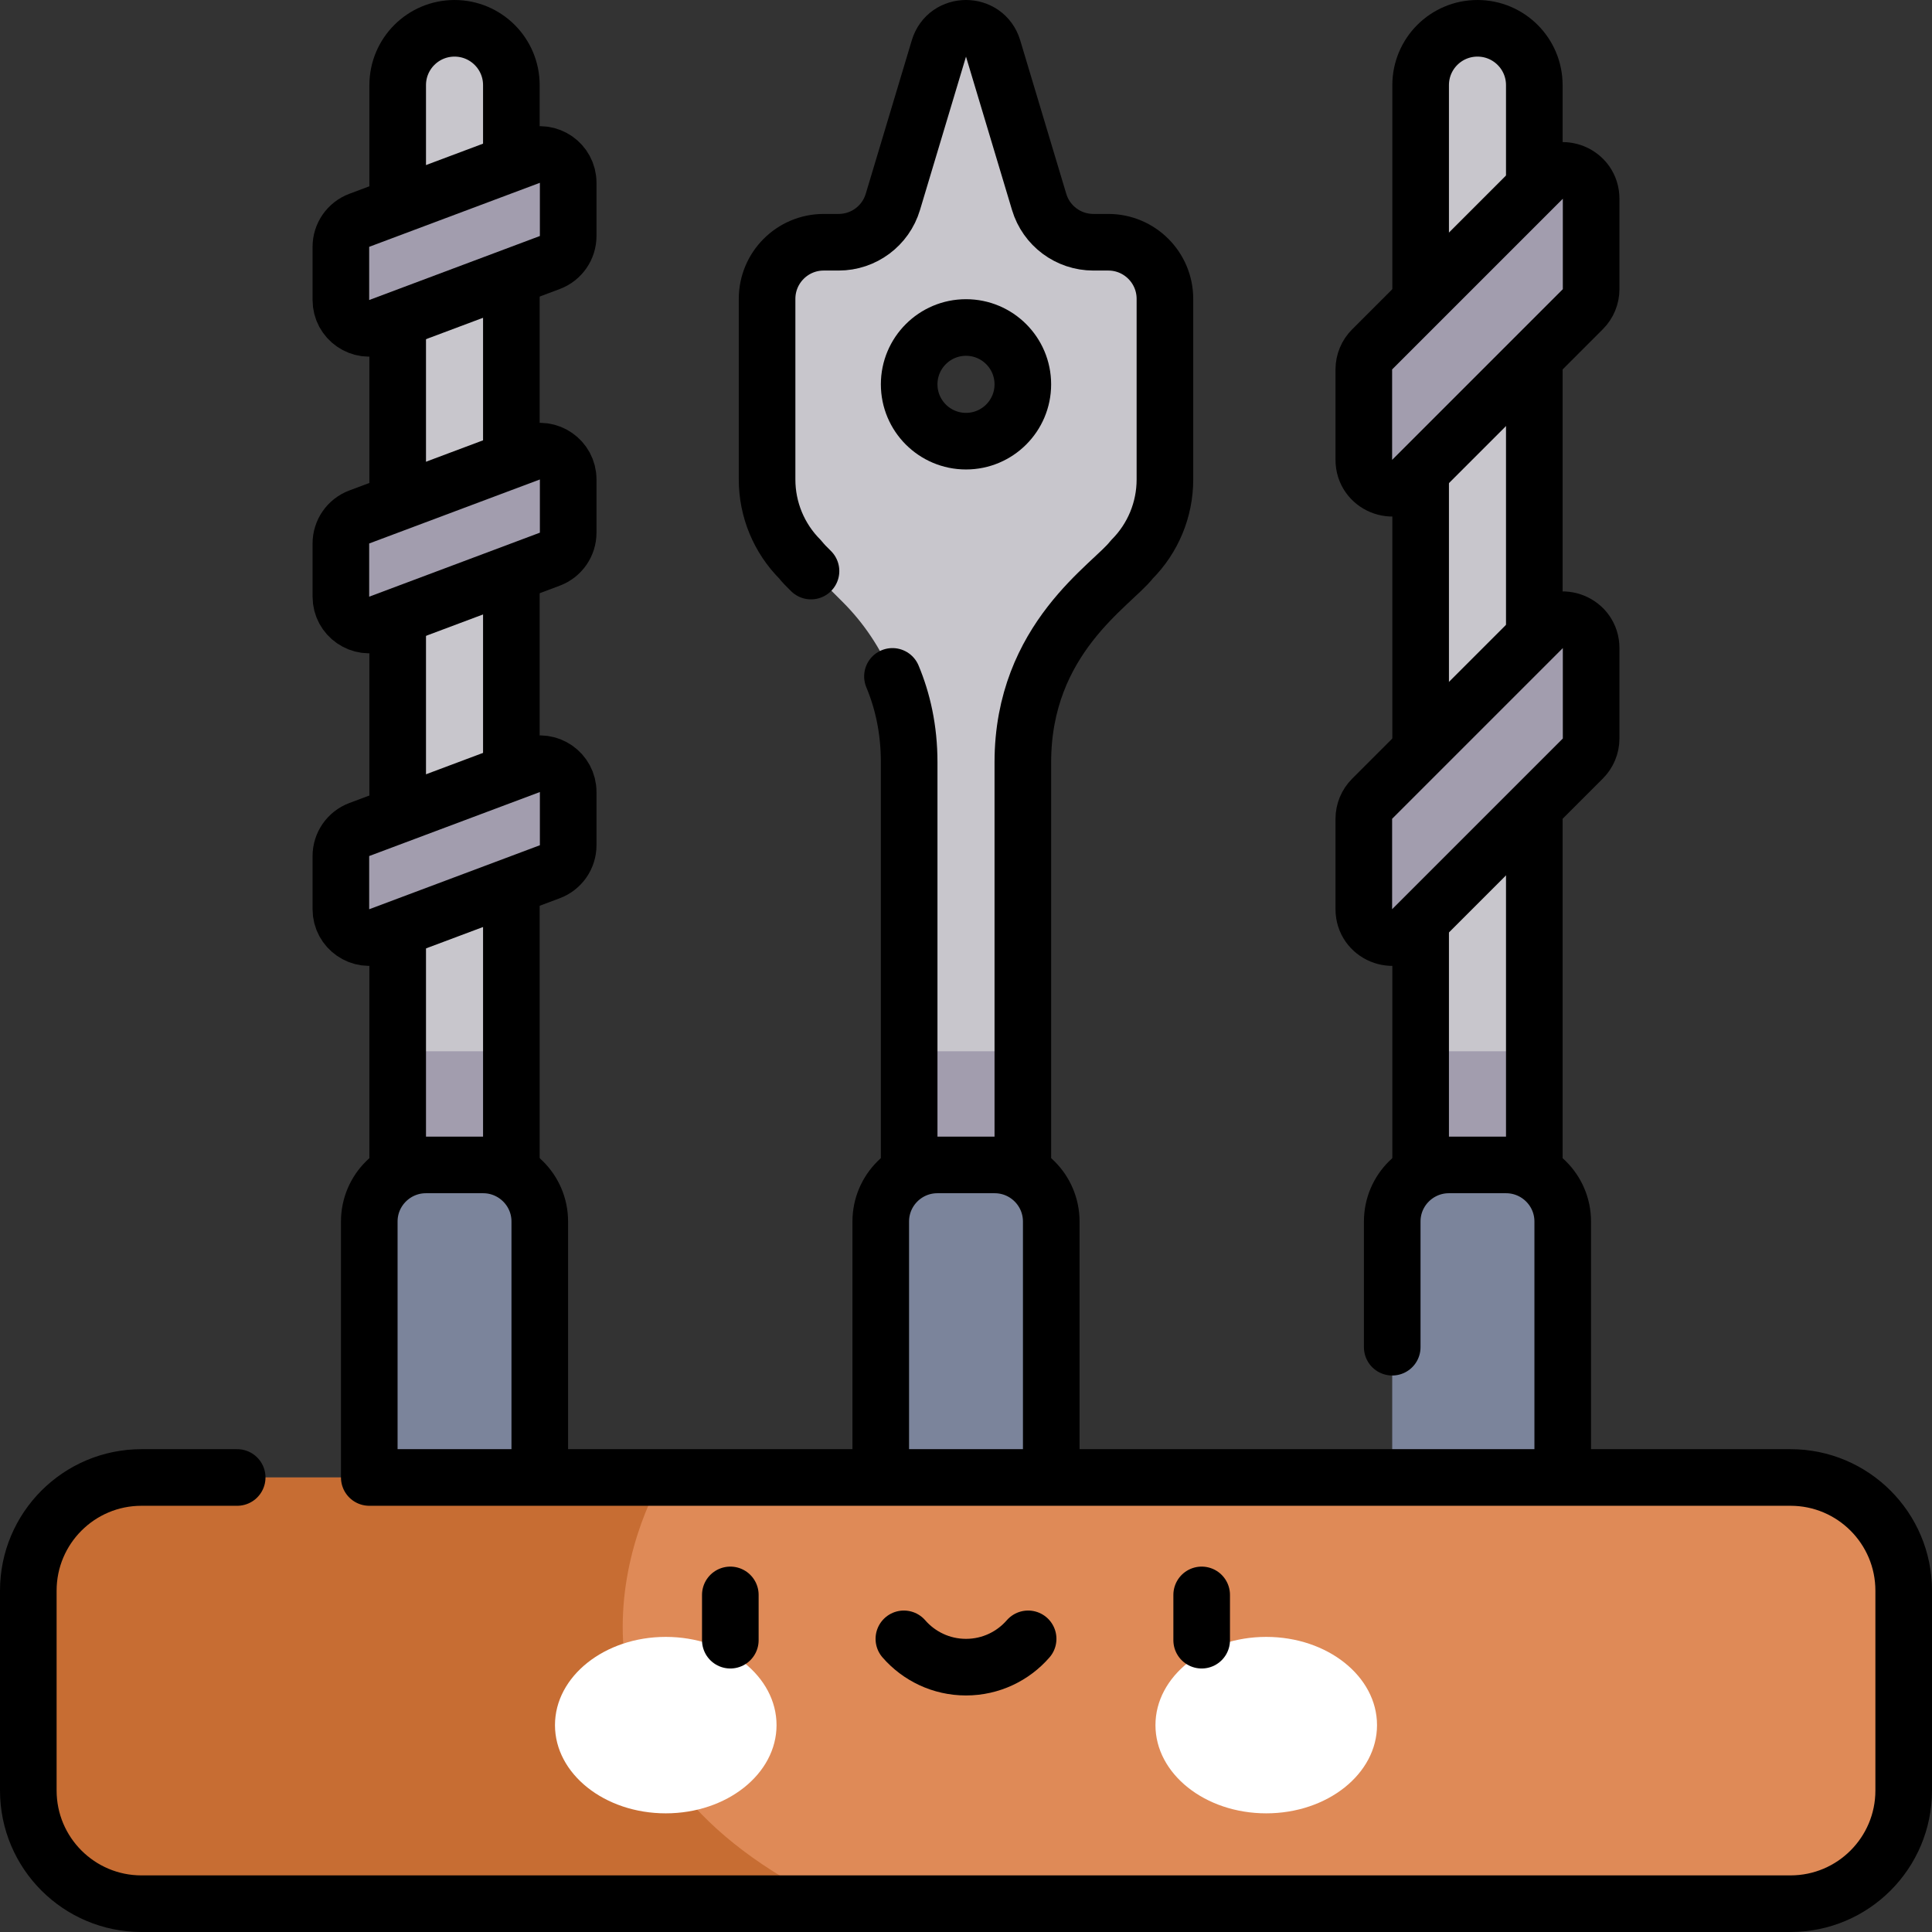 <?xml version="1.0" encoding="UTF-8"?>
<svg xmlns="http://www.w3.org/2000/svg" xmlns:xlink="http://www.w3.org/1999/xlink" version="1.1" id="Capa_1" x="0px" y="0px" viewBox="0 0 511.94 511.94" style="enable-background:new 0 0 511.94 511.94;" xml:space="preserve" width="512" height="512">
<rect x="0" y="0" width="511.94" height="511.94" fill="#333333" stroke="none"/>
<g>
	<g>
		<path style="fill:#C8C6CC;" d="M293.68,64.19h-3.96c-6.63,0-12.47-4.34-14.37-10.69l-12.2-40.66c-2.13-7.12-12.23-7.12-14.36,0&#10;&#9;&#9;&#9;l-12.2,40.66c-1.9,6.35-7.74,10.69-14.37,10.69h-3.96c-8.28,0-15,6.72-15,15v47.87c0,7.96,3.16,15.59,8.79,21.21l11.29,11.29&#10;&#9;&#9;&#9;c11.25,11.25,17.57,26.51,17.57,42.43v121.74h30.12V201.99c0-15.92,6.32-31.18,17.57-42.43l11.29-11.29&#10;&#9;&#9;&#9;c5.63-5.62,8.79-13.25,8.79-21.21V79.19C308.68,70.91,301.96,64.19,293.68,64.19z M255.97,116.9c-8.32,0-15.06-6.74-15.06-15.06&#10;&#9;&#9;&#9;c0-8.32,6.74-15.06,15.06-15.06s15.06,6.74,15.06,15.06C271.03,110.16,264.29,116.9,255.97,116.9z"/>
		<path style="fill:#C8C6CC;" d="M406.56,22.56v301.17h-30.12V22.56c0-8.32,6.74-15.06,15.06-15.06&#10;&#9;&#9;&#9;C399.81,7.5,406.56,14.24,406.56,22.56z"/>
		<path style="fill:#C8C6CC;" d="M135.5,22.56v301.17h-30.12V22.56c0-8.32,6.75-15.06,15.06-15.06&#10;&#9;&#9;&#9;C128.76,7.5,135.5,14.24,135.5,22.56z"/>
		<path style="fill:#A29DAE;" d="M135.5,280.56v43.17h-30.12v-43.17c2.2-1.27,4.75-2,7.47-2h15.18&#10;&#9;&#9;&#9;C130.75,278.56,133.3,279.29,135.5,280.56z"/>
		<path style="fill:#A29DAE;" d="M271.03,280.55v43.18h-30.12v-43.18c2.2-1.27,4.75-1.99,7.47-1.99h15.18&#10;&#9;&#9;&#9;C266.28,278.56,268.83,279.28,271.03,280.55z"/>
		<path style="fill:#A29DAE;" d="M406.56,280.56v43.17h-30.12v-43.17c2.2-1.27,4.75-2,7.47-2h15.18&#10;&#9;&#9;&#9;C401.81,278.56,404.36,279.29,406.56,280.56z"/>
		<path style="fill:#7B849B;" d="M143.03,323.68v75.35H97.85v-75.35c0-8.29,6.72-15,15-15h15.18&#10;&#9;&#9;&#9;C136.31,308.68,143.03,315.39,143.03,323.68z"/>
		<path style="fill:#7B849B;" d="M278.56,323.68v75.35h-45.18v-75.35c0-8.29,6.72-15,15-15h15.18&#10;&#9;&#9;&#9;C271.84,308.68,278.56,315.39,278.56,323.68z"/>
		<path style="fill:#A29DAE;" d="M145.692,69.56l-45.235,16.963c-4.903,1.839-10.133-1.786-10.133-7.022V65.403&#10;&#9;&#9;&#9;c0-3.126,1.939-5.925,4.867-7.022l45.235-16.963c4.903-1.839,10.133,1.786,10.133,7.022v14.098&#10;&#9;&#9;&#9;C150.558,65.664,148.619,68.462,145.692,69.56z"/>
		<path style="fill:#A29DAE;" d="M145.692,148.17l-45.235,16.963c-4.903,1.839-10.133-1.786-10.133-7.022v-14.098&#10;&#9;&#9;&#9;c0-3.126,1.939-5.925,4.867-7.022l45.235-16.963c4.903-1.839,10.133,1.786,10.133,7.022v14.098&#10;&#9;&#9;&#9;C150.558,144.273,148.619,147.072,145.692,148.17z"/>
		<path style="fill:#A29DAE;" d="M145.692,230.993l-45.235,16.963c-4.903,1.839-10.133-1.786-10.133-7.022v-14.098&#10;&#9;&#9;&#9;c0-3.126,1.939-5.925,4.867-7.022l45.235-16.963c4.903-1.839,10.133,1.786,10.133,7.022v14.098&#10;&#9;&#9;&#9;C150.558,227.097,148.619,229.895,145.692,230.993z"/>
		<path style="fill:#7B849B;" d="M414.09,323.68v75.35h-45.18v-75.35c0-8.29,6.72-15,15-15h15.18&#10;&#9;&#9;&#9;C407.37,308.68,414.09,315.39,414.09,323.68z"/>
		<path style="fill:#DF8A57;" d="M504.44,421.5v52.94c0,16.57-13.43,30-30,30H37.5c-16.57,0-30-13.43-30-30V421.5&#10;&#9;&#9;&#9;c0-16.57,13.43-30,30-30h436.94C491.01,391.5,504.44,404.93,504.44,421.5z"/>
		<path style="fill:#C76D33;" d="M220.48,504.44H37.5c-16.57,0-30-13.43-30-30V421.5c0-16.57,13.43-30,30-30h137.99&#10;&#9;&#9;&#9;C163.523,412.374,147.059,469.566,220.48,504.44z"/>
		<path style="fill:#A29DAE;" d="M419.42,81.928l-45.235,45.235c-4.725,4.725-12.803,1.378-12.803-5.303V97.897&#10;&#9;&#9;&#9;c0-1.989,0.79-3.897,2.197-5.303l45.235-45.235c4.725-4.725,12.803-1.378,12.803,5.303v23.963&#10;&#9;&#9;&#9;C421.617,78.614,420.827,80.522,419.42,81.928z"/>
		<path style="fill:#A29DAE;" d="M419.42,200.994l-45.235,45.235c-4.725,4.725-12.803,1.378-12.803-5.303v-23.963&#10;&#9;&#9;&#9;c0-1.989,0.79-3.897,2.197-5.303l45.235-45.235c4.725-4.725,12.803-1.378,12.803,5.303v23.963&#10;&#9;&#9;&#9;C421.617,197.679,420.827,199.587,419.42,200.994z"/>
		<g>
			<g>
				<ellipse style="fill:#FFFFFF;" cx="176.413" cy="457.12" rx="29.355" ry="23.377"/>
				<ellipse style="fill:#FFFFFF;" cx="335.527" cy="457.12" rx="29.355" ry="23.377"/>
			</g>
		</g>
	</g>
	<g>
		<g>
			<path style="fill:none;stroke:#000000;stroke-width:15;stroke-linecap:round;stroke-linejoin:round;stroke-miterlimit:10;" d="&#10;&#9;&#9;&#9;&#9;M236.48,179.23c2.67,6.39,4.43,13.91,4.43,22.76v105.68"/>
			<path style="fill:none;stroke:#000000;stroke-width:15;stroke-linecap:round;stroke-linejoin:round;stroke-miterlimit:10;" d="&#10;&#9;&#9;&#9;&#9;M214.9,151.32c-1.2-1.17-2.18-2.17-2.85-3.05c-5.63-5.62-8.79-13.25-8.79-21.21V79.19c0-8.28,6.72-15,15-15h3.96&#10;&#9;&#9;&#9;&#9;c6.63,0,12.47-4.34,14.37-10.69l12.2-40.66c2.13-7.12,12.23-7.12,14.36,0l12.2,40.66c1.9,6.35,7.74,10.69,14.37,10.69h3.96&#10;&#9;&#9;&#9;&#9;c8.28,0,15,6.72,15,15v47.87c0,7.96-3.16,15.59-8.79,21.21c-5.12,6.71-28.86,20.88-28.86,53.72v105.68"/>
			
				<circle style="fill:none;stroke:#000000;stroke-width:15;stroke-linecap:round;stroke-linejoin:round;stroke-miterlimit:10;" cx="255.97" cy="101.84" r="15.059"/>
			<path style="fill:none;stroke:#000000;stroke-width:15;stroke-linecap:round;stroke-linejoin:round;stroke-miterlimit:10;" d="&#10;&#9;&#9;&#9;&#9;M376.44,77.73V22.56c0-8.32,6.74-15.06,15.06-15.06c8.317,0,15.06,6.74,15.06,15.06v25.05"/>
			
				<line style="fill:none;stroke:#000000;stroke-width:15;stroke-linecap:round;stroke-linejoin:round;stroke-miterlimit:10;" x1="376.44" y1="309.945" x2="376.44" y2="244.715"/>
			
				<line style="fill:none;stroke:#000000;stroke-width:15;stroke-linecap:round;stroke-linejoin:round;stroke-miterlimit:10;" x1="406.56" y1="309.943" x2="406.56" y2="214.587"/>
			
				<line style="fill:none;stroke:#000000;stroke-width:15;stroke-linecap:round;stroke-linejoin:round;stroke-miterlimit:10;" x1="376.44" y1="197.676" x2="376.44" y2="126.034"/>
			
				<line style="fill:none;stroke:#000000;stroke-width:15;stroke-linecap:round;stroke-linejoin:round;stroke-miterlimit:10;" x1="406.56" y1="167.935" x2="406.56" y2="95.525"/>
			<path style="fill:none;stroke:#000000;stroke-width:15;stroke-linecap:round;stroke-linejoin:round;stroke-miterlimit:10;" d="&#10;&#9;&#9;&#9;&#9;M105.38,52.56v-30c0-8.317,6.74-15.06,15.06-15.06c8.32,0,15.06,6.74,15.06,15.06v18.7"/>
			
				<line style="fill:none;stroke:#000000;stroke-width:15;stroke-linecap:round;stroke-linejoin:round;stroke-miterlimit:10;" x1="135.5" y1="204.149" x2="135.5" y2="152.531"/>
			
				<line style="fill:none;stroke:#000000;stroke-width:15;stroke-linecap:round;stroke-linejoin:round;stroke-miterlimit:10;" x1="105.38" y1="213.663" x2="105.38" y2="165.617"/>
			
				<line style="fill:none;stroke:#000000;stroke-width:15;stroke-linecap:round;stroke-linejoin:round;stroke-miterlimit:10;" x1="135.5" y1="308.68" x2="135.5" y2="236.81"/>
			
				<line style="fill:none;stroke:#000000;stroke-width:15;stroke-linecap:round;stroke-linejoin:round;stroke-miterlimit:10;" x1="105.38" y1="308.68" x2="105.38" y2="248.11"/>
			
				<line style="fill:none;stroke:#000000;stroke-width:15;stroke-linecap:round;stroke-linejoin:round;stroke-miterlimit:10;" x1="135.5" y1="119.642" x2="135.5" y2="75.608"/>
			
				<line style="fill:none;stroke:#000000;stroke-width:15;stroke-linecap:round;stroke-linejoin:round;stroke-miterlimit:10;" x1="105.38" y1="131.069" x2="105.38" y2="86.781"/>
			<path style="fill:none;stroke:#000000;stroke-width:15;stroke-linecap:round;stroke-linejoin:round;stroke-miterlimit:10;" d="&#10;&#9;&#9;&#9;&#9;M278.56,389.5v-65.82c0-8.283-6.714-15-15-15h-15.18c-8.276,0-15,6.707-15,15v65.82"/>
			<path style="fill:none;stroke:#000000;stroke-width:15;stroke-linecap:round;stroke-linejoin:round;stroke-miterlimit:10;" d="&#10;&#9;&#9;&#9;&#9;M145.692,69.56l-45.235,16.963c-4.903,1.839-10.133-1.786-10.133-7.022V65.403c0-3.126,1.939-5.925,4.867-7.022l45.235-16.963&#10;&#9;&#9;&#9;&#9;c4.903-1.839,10.133,1.786,10.133,7.022v14.098C150.558,65.664,148.619,68.462,145.692,69.56z"/>
			<path style="fill:none;stroke:#000000;stroke-width:15;stroke-linecap:round;stroke-linejoin:round;stroke-miterlimit:10;" d="&#10;&#9;&#9;&#9;&#9;M145.692,148.17l-45.235,16.963c-4.903,1.839-10.133-1.786-10.133-7.022v-14.098c0-3.126,1.939-5.925,4.867-7.022l45.235-16.963&#10;&#9;&#9;&#9;&#9;c4.903-1.839,10.133,1.786,10.133,7.022v14.098C150.558,144.273,148.619,147.072,145.692,148.17z"/>
			<path style="fill:none;stroke:#000000;stroke-width:15;stroke-linecap:round;stroke-linejoin:round;stroke-miterlimit:10;" d="&#10;&#9;&#9;&#9;&#9;M145.692,230.993l-45.235,16.963c-4.903,1.839-10.133-1.786-10.133-7.022v-14.098c0-3.126,1.939-5.925,4.867-7.022l45.235-16.963&#10;&#9;&#9;&#9;&#9;c4.903-1.839,10.133,1.786,10.133,7.022v14.098C150.558,227.097,148.619,229.895,145.692,230.993z"/>
			<path style="fill:none;stroke:#000000;stroke-width:15;stroke-linecap:round;stroke-linejoin:round;stroke-miterlimit:10;" d="&#10;&#9;&#9;&#9;&#9;M368.91,356.98v-33.3c0-8.38,6.82-15,15-15h15.18c8.18,0,15,6.63,15,15v65.82"/>
			<path style="fill:none;stroke:#000000;stroke-width:15;stroke-linecap:round;stroke-linejoin:round;stroke-miterlimit:10;" d="&#10;&#9;&#9;&#9;&#9;M143.03,389.5v-65.82c0-8.374-6.822-15-15-15h-15.18c-8.177,0-15,6.624-15,15v67.82h376.59c16.57,0,30,13.43,30,30v52.94&#10;&#9;&#9;&#9;&#9;c0,16.57-13.43,30-30,30H37.5c-16.57,0-30-13.43-30-30V421.5c0-16.57,13.43-30,30-30h25.35"/>
			<path style="fill:none;stroke:#000000;stroke-width:15;stroke-linecap:round;stroke-linejoin:round;stroke-miterlimit:10;" d="&#10;&#9;&#9;&#9;&#9;M419.42,81.928l-45.235,45.235c-4.725,4.725-12.803,1.378-12.803-5.303V97.897c0-1.989,0.79-3.897,2.197-5.303l45.235-45.235&#10;&#9;&#9;&#9;&#9;c4.725-4.725,12.803-1.378,12.803,5.303v23.963C421.617,78.614,420.827,80.522,419.42,81.928z"/>
			<path style="fill:none;stroke:#000000;stroke-width:15;stroke-linecap:round;stroke-linejoin:round;stroke-miterlimit:10;" d="&#10;&#9;&#9;&#9;&#9;M419.42,200.994l-45.235,45.235c-4.725,4.725-12.803,1.378-12.803-5.303v-23.963c0-1.989,0.79-3.897,2.197-5.303l45.235-45.235&#10;&#9;&#9;&#9;&#9;c4.725-4.725,12.803-1.378,12.803,5.303v23.963C421.617,197.679,420.827,199.587,419.42,200.994z"/>
		</g>
		<g>
			
				<line style="fill:none;stroke:#000000;stroke-width:15;stroke-linecap:round;stroke-linejoin:round;stroke-miterlimit:10;" x1="193.521" y1="422.617" x2="193.521" y2="434.617"/>
			
				<line style="fill:none;stroke:#000000;stroke-width:15;stroke-linecap:round;stroke-linejoin:round;stroke-miterlimit:10;" x1="318.419" y1="422.617" x2="318.419" y2="434.617"/>
			<path style="fill:none;stroke:#000000;stroke-width:15;stroke-linecap:round;stroke-linejoin:round;stroke-miterlimit:10;" d="&#10;&#9;&#9;&#9;&#9;M239.506,434.26c4.003,4.594,9.892,7.501,16.464,7.501s12.461-2.907,16.464-7.501"/>
		</g>
	</g>
</g>















</svg>
